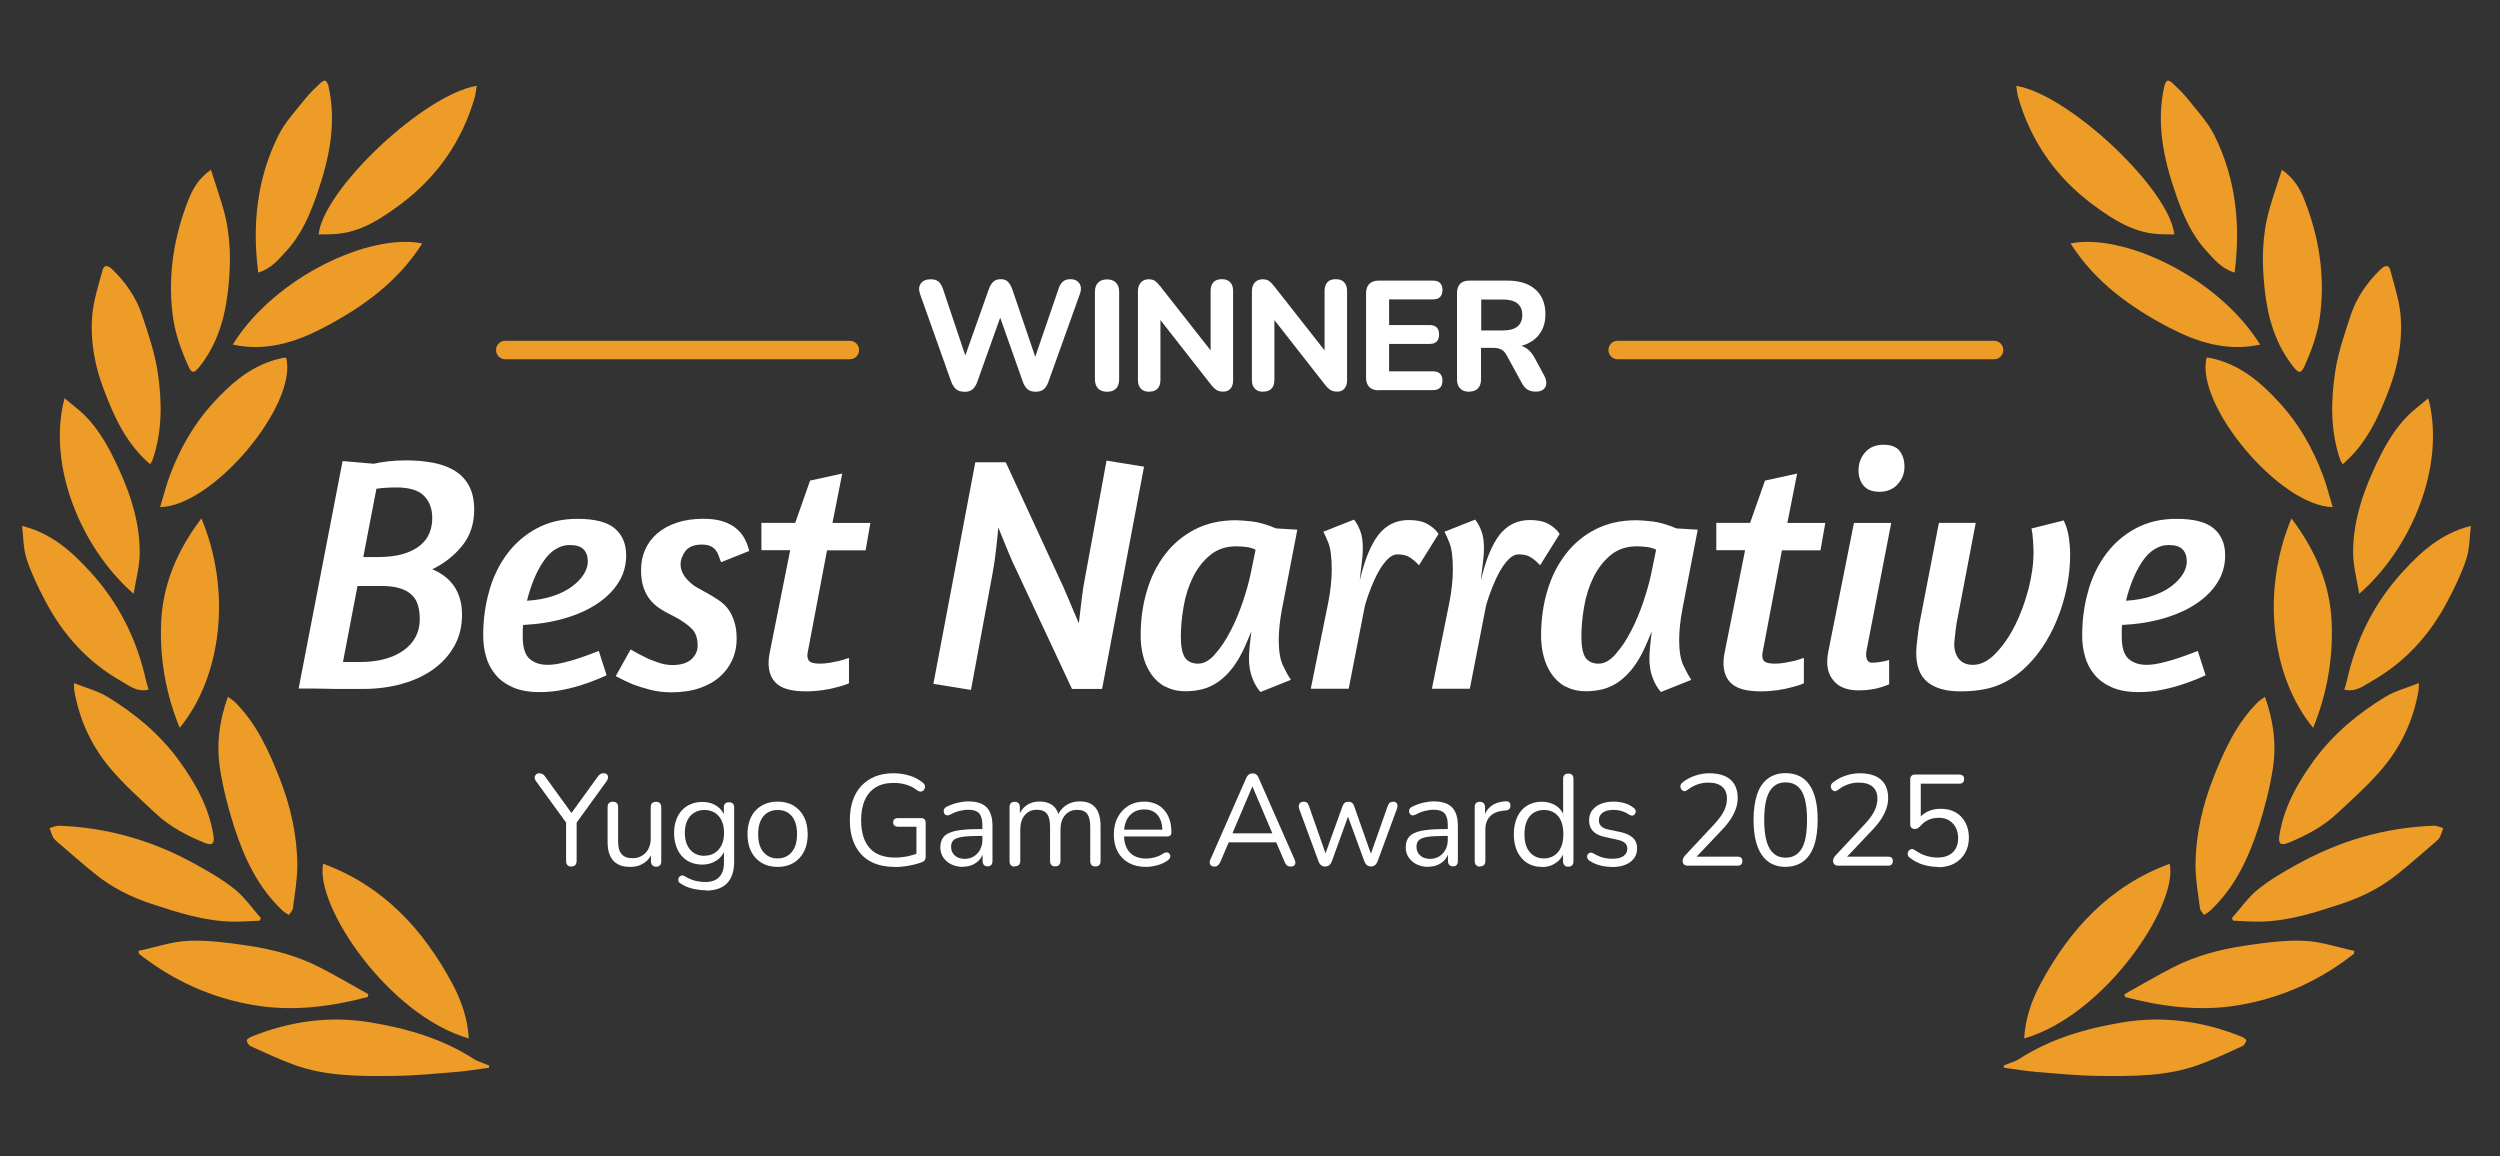 <?xml version="1.0" encoding="UTF-8"?>
<svg id="Layer_3" xmlns="http://www.w3.org/2000/svg" viewBox="0 0 230.13 106.45">
  <rect x="0" y="0" width="230.13" height="106.45" fill="#333333" stroke="none"/>
  <defs>
    <style>
      .cls-1 {
        fill: #ed9c27;
      }

      .cls-2 {
        fill: #fff;
      }
    </style>
  </defs>
  <path class="cls-1" d="M43.15,95.59c-7.41-2.13-14.19-12.24-13.4-16.08,5.52,2.02,9.23,6.06,11.91,11.08.78,1.46,1.39,3.14,1.49,5Z"/>
  <path class="cls-1" d="M20.98,64.14c.29.22.52.35.7.54,1.94,1.96,3.05,4.4,4.04,6.91,1.02,2.59,1.63,5.27,1.65,8.05,0,1.32-.24,2.65-.41,3.97-.03.22-.24.41-.37.61-.18-.12-.39-.22-.55-.37-2.29-2.13-3.56-4.87-4.5-7.78-.56-1.76-1.02-3.57-1.3-5.39-.33-2.17-.06-4.32.74-6.54Z"/>
  <path class="cls-1" d="M33.85,91.78c-3.41.89-6.87,1.34-10.38.76-3.96-.65-7.53-2.26-10.69-4.75-.01-.09-.02-.18-.03-.26,1.55-.33,3.09-.87,4.66-.93,1.82-.07,3.67.19,5.48.46,2.26.34,4.48.93,6.53,1.98,1.52.78,3,1.65,4.49,2.48-.02.09-.04.17-.06.26Z"/>
  <path class="cls-1" d="M23.91,84.75c-.82.03-1.64.1-2.46.09-2.62-.04-5.09-.84-7.54-1.65-1.85-.61-3.57-1.47-5.09-2.69-1.23-.98-2.41-2.03-3.6-3.05-.14-.12-.27-.25-.35-.41-.13-.26-.21-.54-.31-.81.29-.08.58-.23.86-.22,4.49.16,8.68,1.38,12.6,3.56,1.25.69,2.5,1.41,3.6,2.3.92.74,1.61,1.76,2.4,2.65-.04.07-.07.14-.11.21Z"/>
  <path class="cls-1" d="M45,98.29c-1.02.13-2.03.31-3.05.39-1.88.15-3.77.34-5.66.36-3.13.03-6.28.06-9.29-1.05-1.34-.49-2.63-1.1-3.93-1.69-.17-.08-.32-.33-.36-.53-.02-.08.26-.27.43-.34,3.53-1.43,7.23-1.94,10.94-1.32,3.35.55,6.66,1.5,9.58,3.4.21.14.46.22.7.31.22.09.44.17.67.26l-.02.22Z"/>
  <path class="cls-1" d="M29.33,21.57c.46-4.16,9.68-12.86,14.55-13.67-.06.37-.08.71-.17,1.03-1.17,4.07-3.48,7.38-6.87,9.9-1.77,1.31-3.62,2.54-5.93,2.71-.52.04-1.05.03-1.58.04Z"/>
  <path class="cls-1" d="M6.81,62.88c1.1.44,2.16.71,3.06,1.25,2.55,1.55,4.83,3.44,6.6,5.87,1.51,2.09,2.78,4.31,3.18,6.93.11.7-.1.94-.78.67-1.66-.67-3.24-1.5-4.56-2.74-1.43-1.34-2.91-2.65-4.17-4.15-1.74-2.07-2.85-4.49-3.31-7.19-.02-.14,0-.3-.02-.64Z"/>
  <path class="cls-1" d="M13.83,42.74c-2.22-1.9-3.32-4.36-4.29-6.92-.8-2.11-1.21-4.3-1.07-6.53.09-1.49.58-2.96.97-4.42.15-.57.55-.41.88-.09,1.23,1.19,2.21,2.58,2.75,4.2.57,1.72,1.17,3.46,1.44,5.23.41,2.72.45,5.47-.47,8.14-.04.11-.12.21-.21.37Z"/>
  <path class="cls-1" d="M21.43,31.71c3.86-6.22,12.62-10.28,17.44-9.3-2.26,3.56-5.53,5.89-9.1,7.76-2.54,1.32-5.29,2.22-8.34,1.55Z"/>
  <path class="cls-1" d="M2.03,48.41c2.71.68,4.56,2.34,6.28,4.23,2.63,2.87,4.29,6.22,5.13,10,.06.26.15.52.24.84-1.06.27-1.8-.37-2.52-.78-3.08-1.74-5.37-4.28-7-7.4-.65-1.24-1.28-2.52-1.71-3.85-.31-.94-.29-1.99-.42-3.03Z"/>
  <path class="cls-1" d="M19.42,15.64c.42,1.32.82,2.47,1.15,3.63.69,2.42.7,4.91.43,7.38-.28,2.59-.99,5.07-2.68,7.16-.45.56-.67.57-.96-.06-.71-1.56-1.28-3.15-1.48-4.87-.43-3.64.14-7.14,1.48-10.52.39-.99.92-1.92,2.05-2.73Z"/>
  <path class="cls-1" d="M23.77,25.09c-.57-4.43-.11-8.67,1.86-12.63.61-1.23,1.61-2.28,2.47-3.37.42-.53.92-.99,1.41-1.46.11-.11.36-.25.43-.21.14.09.25.3.29.47.78,3.43.08,6.72-1.04,9.95-.65,1.89-1.43,3.74-2.81,5.24-.73.8-1.43,1.67-2.61,2.01Z"/>
  <path class="cls-1" d="M12.3,54.66c-4.83-4.2-7.99-11.81-6.36-18,.65.55,1.27,1.01,1.82,1.54,1.45,1.43,2.37,3.2,3.2,5.02,1.13,2.46,1.92,5.01,1.9,7.73-.01,1.18-.34,2.35-.56,3.71Z"/>
  <path class="cls-1" d="M18.54,47.73c2.76,6.56,1.94,14.47-2,19.27-1.28-3.15-1.83-6.33-1.71-9.6.13-3.56,1.46-6.7,3.7-9.67Z"/>
  <path class="cls-1" d="M14.74,46.68c.32-1.05.56-2.03.92-2.98.92-2.43,2.18-4.66,3.95-6.6,1.77-1.94,3.71-3.58,6.36-4.14.12-.03.25-.03.37-.04,1.11,4.29-6.7,13.67-11.6,13.76Z"/>
  <path class="cls-1" d="M186.33,95.59c7.41-2.13,14.19-12.24,13.4-16.08-5.52,2.02-9.23,6.06-11.91,11.08-.78,1.46-1.39,3.14-1.49,5Z"/>
  <path class="cls-1" d="M208.49,64.14c-.29.22-.52.35-.7.54-1.94,1.96-3.05,4.4-4.04,6.91-1.02,2.59-1.63,5.27-1.65,8.05,0,1.32.24,2.65.41,3.97.03.22.24.41.37.61.18-.12.39-.22.55-.37,2.29-2.13,3.56-4.87,4.5-7.78.56-1.76,1.02-3.57,1.3-5.39.33-2.17.06-4.32-.74-6.54Z"/>
  <path class="cls-1" d="M195.62,91.78c3.41.89,6.87,1.34,10.38.76,3.96-.65,7.53-2.26,10.69-4.75.01-.09.02-.18.03-.26-1.55-.33-3.09-.87-4.66-.93-1.82-.07-3.67.19-5.48.46-2.26.34-4.48.93-6.53,1.98-1.52.78-3,1.65-4.49,2.48.02.09.04.17.06.26Z"/>
  <path class="cls-1" d="M205.56,84.75c.82.03,1.64.1,2.46.09,2.62-.04,5.09-.84,7.54-1.65,1.85-.61,3.57-1.47,5.09-2.69,1.23-.98,2.41-2.03,3.6-3.05.14-.12.27-.25.35-.41.13-.26.21-.54.31-.81-.29-.08-.58-.23-.86-.22-4.49.16-8.68,1.38-12.6,3.56-1.25.69-2.5,1.41-3.6,2.3-.92.74-1.61,1.76-2.4,2.65.04.07.07.14.11.21Z"/>
  <path class="cls-1" d="M184.48,98.29c1.02.13,2.03.31,3.05.39,1.88.15,3.77.34,5.66.36,3.13.03,6.28.06,9.29-1.05,1.34-.49,2.63-1.1,3.93-1.69.17-.08.32-.33.36-.53.02-.08-.26-.27-.43-.34-3.53-1.43-7.23-1.94-10.94-1.32-3.35.55-6.66,1.5-9.58,3.4-.21.14-.46.22-.7.31-.22.09-.44.17-.67.26l.02.22Z"/>
  <path class="cls-1" d="M200.15,21.57c-.46-4.16-9.68-12.86-14.55-13.67.06.37.08.71.17,1.03,1.17,4.07,3.48,7.38,6.87,9.9,1.77,1.31,3.62,2.54,5.93,2.71.52.04,1.05.03,1.58.04Z"/>
  <path class="cls-1" d="M222.66,62.88c-1.1.44-2.16.71-3.06,1.25-2.55,1.55-4.83,3.44-6.6,5.87-1.51,2.09-2.78,4.31-3.18,6.93-.11.7.1.94.78.67,1.66-.67,3.24-1.5,4.56-2.74,1.43-1.34,2.91-2.65,4.17-4.15,1.74-2.07,2.85-4.49,3.31-7.19.02-.14,0-.3.02-.64Z"/>
  <path class="cls-1" d="M215.64,42.74c2.22-1.9,3.32-4.36,4.29-6.92.8-2.11,1.21-4.3,1.07-6.53-.09-1.49-.58-2.96-.97-4.42-.15-.57-.55-.41-.88-.09-1.23,1.19-2.21,2.58-2.75,4.2-.57,1.72-1.17,3.46-1.44,5.23-.41,2.72-.45,5.47.47,8.14.04.11.12.21.21.37Z"/>
  <path class="cls-1" d="M208.04,31.71c-3.86-6.22-12.62-10.28-17.44-9.3,2.26,3.56,5.53,5.89,9.1,7.76,2.54,1.32,5.29,2.22,8.34,1.55Z"/>
  <path class="cls-1" d="M227.45,48.41c-2.71.68-4.56,2.34-6.28,4.23-2.63,2.87-4.29,6.22-5.13,10-.06.26-.15.52-.24.84,1.06.27,1.8-.37,2.52-.78,3.08-1.74,5.37-4.28,7-7.4.65-1.24,1.28-2.52,1.71-3.85.31-.94.29-1.99.42-3.03Z"/>
  <path class="cls-1" d="M210.05,15.64c-.42,1.32-.82,2.47-1.15,3.63-.69,2.42-.7,4.91-.43,7.38.28,2.59.99,5.07,2.68,7.16.45.56.67.57.96-.06.71-1.56,1.28-3.15,1.48-4.87.43-3.64-.14-7.14-1.48-10.52-.39-.99-.92-1.92-2.05-2.73Z"/>
  <path class="cls-1" d="M205.7,25.09c.57-4.43.11-8.67-1.86-12.63-.61-1.23-1.61-2.28-2.47-3.37-.42-.53-.92-.99-1.41-1.46-.11-.11-.36-.25-.43-.21-.14.09-.25.3-.29.47-.78,3.43-.08,6.72,1.04,9.95.65,1.89,1.43,3.74,2.81,5.24.73.8,1.43,1.67,2.61,2.01Z"/>
  <path class="cls-1" d="M217.17,54.66c4.83-4.2,7.99-11.81,6.36-18-.65.55-1.27,1.01-1.82,1.54-1.45,1.43-2.37,3.2-3.2,5.02-1.13,2.46-1.92,5.01-1.9,7.73.01,1.18.34,2.35.56,3.71Z"/>
  <path class="cls-1" d="M210.93,47.73c-2.76,6.56-1.94,14.47,2,19.27,1.28-3.15,1.83-6.33,1.71-9.6-.13-3.56-1.46-6.7-3.7-9.67Z"/>
  <path class="cls-1" d="M214.73,46.68c-.32-1.05-.56-2.03-.92-2.98-.92-2.43-2.18-4.66-3.95-6.6-1.77-1.94-3.71-3.58-6.36-4.14-.12-.03-.25-.03-.37-.04-1.11,4.29,6.7,13.67,11.6,13.76Z"/>
  <g>
    <path class="cls-2" d="M31.54,42.44l2.86.25c.35-.08.79-.16,1.31-.22.52-.06,1.09-.09,1.71-.09.91,0,1.75.08,2.52.23.77.16,1.43.41,1.98.76.55.35.98.82,1.28,1.4.3.58.45,1.3.45,2.15,0,1.29-.36,2.39-1.09,3.3-.73.91-1.65,1.64-2.77,2.18.93.39,1.62.95,2.07,1.65.45.71.67,1.55.67,2.52,0,1.08-.23,2.04-.7,2.88-.47.84-1.11,1.56-1.93,2.15-.82.59-1.79,1.04-2.9,1.35-1.11.31-2.31.47-3.6.47h-1.71c-.6,0-1.16,0-1.68-.02-.52-.01-.96-.02-1.31-.02h-1.21l4.05-20.96ZM32.91,53.93l-1.34,7.01h1.56c1.68,0,3.02-.36,4.02-1.07,1-.72,1.49-1.68,1.49-2.88,0-.46-.05-.87-.16-1.25-.1-.37-.29-.7-.56-.96-.27-.27-.63-.48-1.09-.62-.46-.15-1.03-.22-1.71-.22h-2.21ZM35.51,44.9c-.3.02-.59.05-.86.09l-1.21,6.29h1.25c.95,0,1.75-.09,2.4-.28.64-.19,1.17-.45,1.57-.78.4-.33.7-.72.87-1.15.18-.44.26-.9.26-1.4,0-.83-.25-1.5-.75-2.02-.5-.52-1.35-.78-2.55-.78-.35,0-.68.01-.98.03Z"/>
    <path class="cls-2" d="M45.04,54.36c.38-1.31.94-2.45,1.68-3.42.74-.98,1.65-1.75,2.72-2.32,1.08-.57,2.31-.86,3.71-.86,1.62,0,2.77.3,3.46.9.69.6,1.03,1.42,1.03,2.46,0,.91-.23,1.74-.7,2.49-.47.75-1.12,1.4-1.96,1.96s-1.84,1.01-3,1.35c-1.16.34-2.44.54-3.83.61-.02.19-.03.37-.03.56v.53c0,.98.21,1.65.62,2.02.42.37.97.56,1.65.56.42,0,.89-.06,1.42-.19.53-.12,1.04-.27,1.54-.44.56-.19,1.15-.4,1.77-.65l.72,2.24c-.62.29-1.28.55-1.96.78-.58.21-1.24.39-1.98.54-.74.16-1.48.23-2.23.23-.98,0-1.8-.15-2.46-.44-.66-.29-1.2-.68-1.6-1.17-.4-.49-.7-1.04-.87-1.67-.18-.62-.26-1.27-.26-1.93,0-1.47.19-2.87.58-4.17ZM51.09,50.58c-.42.28-.78.66-1.1,1.14-.32.48-.61,1.03-.86,1.65-.25.62-.46,1.27-.62,1.93.93-.06,1.75-.21,2.44-.45.69-.24,1.28-.53,1.74-.89.47-.35.82-.73,1.06-1.12.24-.39.36-.78.36-1.15,0-.48-.13-.85-.39-1.12-.26-.27-.69-.4-1.29-.4-.48,0-.92.14-1.34.42Z"/>
    <path class="cls-2" d="M64.86,47.76c.64,0,1.2.08,1.68.23.48.16.88.37,1.21.64.33.27.6.59.79.95s.34.74.42,1.14l-2.58,1.03c-.08-.19-.16-.38-.22-.58-.06-.2-.16-.37-.28-.53-.12-.16-.29-.28-.48-.37s-.46-.14-.79-.14c-.71,0-1.21.2-1.51.59-.3.4-.45.8-.45,1.21,0,.29.06.55.17.78.11.23.25.44.42.62.17.19.35.35.54.5.2.15.38.26.54.34l.9.5c.33.19.66.39.98.61s.6.48.83.79.42.69.56,1.14c.15.45.22.99.22,1.63s-.13,1.29-.39,1.88-.64,1.11-1.14,1.56c-.5.45-1.12.8-1.87,1.06-.75.26-1.62.39-2.62.39-.66,0-1.3-.08-1.92-.23-.61-.16-1.16-.33-1.63-.51-.54-.23-1.06-.48-1.56-.75l1.37-2.46c.44.27.88.51,1.34.72.37.19.78.35,1.23.5s.87.22,1.26.22c.79,0,1.38-.18,1.76-.53.38-.35.58-.77.58-1.25,0-.71-.19-1.24-.58-1.6-.38-.36-.83-.68-1.32-.95l-.78-.41c-.25-.12-.52-.28-.81-.47s-.57-.43-.83-.73-.47-.68-.64-1.14c-.17-.46-.25-1.02-.25-1.68s.12-1.28.37-1.85.62-1.07,1.11-1.5c.49-.42,1.09-.76,1.82-1,.73-.24,1.57-.36,2.52-.36Z"/>
    <path class="cls-2" d="M70.09,48.13h3.11l1.37-3.89,2.96-.65-.9,4.55h3.49l-.44,2.52h-3.55l-1.74,9.19c-.02.1-.04.19-.05.26-.01.07-.02.14-.02.2,0,.29.08.49.25.61.17.11.48.17.93.17.29,0,.59-.03.89-.08s.59-.11.86-.17c.31-.08.61-.18.9-.28v2.34c-.35.15-.74.27-1.15.37-.35.1-.77.19-1.26.26-.49.07-1,.11-1.54.11-1.25,0-2.13-.22-2.66-.67-.53-.45-.79-1.09-.79-1.95,0-.27.03-.56.09-.87l1.9-9.5h-2.65v-2.52Z"/>
    <path class="cls-2" d="M101.85,42.4l3.46.56-3.86,20.46h-2.77l-5.01-10.71c-.29-.58-.59-1.25-.9-2.01-.31-.76-.6-1.47-.87-2.13-.06.67-.14,1.37-.22,2.1-.08.74-.19,1.44-.31,2.1l-1.99,10.74-3.46-.56,3.86-20.4h2.8l4.89,10.59c.29.6.6,1.29.92,2.07.32.78.63,1.5.92,2.16.08-.73.17-1.46.26-2.21.09-.75.19-1.39.3-1.93l1.99-10.84Z"/>
    <path class="cls-2" d="M107.24,63.21c-.52-.29-.94-.68-1.28-1.17-.33-.49-.58-1.04-.73-1.65-.16-.61-.23-1.24-.23-1.88,0-1.47.19-2.85.58-4.14.38-1.29.95-2.41,1.7-3.38.75-.97,1.66-1.72,2.74-2.27,1.08-.55,2.32-.83,3.74-.83.35,0,.85.04,1.49.11.64.07,1.38.29,2.21.64l1.96.12-1.4,7.25c-.21,1.1-.31,2.07-.31,2.9,0,1.02.13,1.8.39,2.35.26.55.5.99.73,1.32l-2.8,1.12c-.31-.35-.57-.79-.76-1.31-.2-.52-.3-1.11-.3-1.78,0-.27.02-.62.06-1.04.04-.42.09-.91.16-1.45l-.53,1.25c-.35.81-.74,1.49-1.15,2.04-.42.55-.86.99-1.32,1.32-.47.33-.96.57-1.46.7-.51.13-1.03.2-1.57.2-.75,0-1.38-.15-1.9-.44ZM111.84,60.22c.52-.58,1-1.29,1.43-2.13.44-.84.81-1.74,1.14-2.71.32-.96.57-1.84.73-2.63l.44-2.15c-.25-.12-.53-.21-.86-.25-.32-.04-.63-.06-.92-.06-.93,0-1.73.26-2.38.79s-1.18,1.2-1.59,2.02-.7,1.72-.87,2.71c-.18.99-.26,1.93-.26,2.82s.13,1.55.39,1.92c.26.36.66.54,1.2.54s1.04-.29,1.56-.87Z"/>
    <path class="cls-2" d="M130.62,52.03c-.27-.29-.55-.53-.84-.72-.29-.19-.67-.28-1.15-.28-.29,0-.58.14-.86.41s-.55.63-.81,1.07c-.26.45-.5.96-.73,1.53-.23.57-.43,1.15-.59,1.73l-1.49,7.63h-3.49l1.59-7.85c.12-.6.21-1.16.26-1.68.05-.52.08-.99.08-1.4,0-1.14-.1-1.97-.31-2.49-.21-.52-.36-.86-.47-1.03l2.83-1.12c.23.29.42.64.58,1.06.16.42.23.95.23,1.59,0,.44-.04.92-.11,1.45-.07.53-.13,1.03-.17,1.51.44-1.89,1.01-3.29,1.71-4.2.71-.91,1.64-1.37,2.8-1.37.71,0,1.28.12,1.71.36s.78.54,1.03.92l-1.81,2.9Z"/>
    <path class="cls-2" d="M141.77,52.03c-.27-.29-.55-.53-.84-.72-.29-.19-.67-.28-1.15-.28-.29,0-.58.14-.86.41s-.55.63-.81,1.07c-.26.45-.5.96-.73,1.53-.23.57-.43,1.15-.59,1.73l-1.49,7.63h-3.49l1.59-7.85c.12-.6.21-1.16.26-1.68.05-.52.08-.99.08-1.4,0-1.14-.1-1.97-.31-2.49-.21-.52-.36-.86-.47-1.03l2.83-1.12c.23.29.42.64.58,1.06.16.42.23.95.23,1.59,0,.44-.04.92-.11,1.45-.07.53-.13,1.03-.17,1.51.44-1.89,1.01-3.29,1.71-4.2.71-.91,1.64-1.37,2.8-1.37.71,0,1.28.12,1.71.36s.78.54,1.03.92l-1.81,2.9Z"/>
    <path class="cls-2" d="M144.1,63.21c-.52-.29-.94-.68-1.28-1.17-.33-.49-.58-1.04-.73-1.65-.16-.61-.23-1.24-.23-1.88,0-1.47.19-2.85.58-4.14.38-1.29.95-2.41,1.7-3.38.75-.97,1.66-1.72,2.74-2.27,1.08-.55,2.32-.83,3.74-.83.35,0,.85.04,1.49.11.64.07,1.38.29,2.21.64l1.96.12-1.4,7.25c-.21,1.1-.31,2.07-.31,2.9,0,1.02.13,1.8.39,2.35.26.55.5.99.73,1.32l-2.8,1.12c-.31-.35-.57-.79-.76-1.31-.2-.52-.3-1.11-.3-1.78,0-.27.02-.62.06-1.04.04-.42.09-.91.16-1.45l-.53,1.25c-.35.81-.74,1.49-1.15,2.04-.42.55-.86.99-1.32,1.32-.47.33-.96.57-1.46.7-.51.13-1.03.2-1.57.2-.75,0-1.38-.15-1.9-.44ZM148.71,60.22c.52-.58,1-1.29,1.43-2.13.44-.84.81-1.74,1.14-2.71.32-.96.57-1.84.73-2.63l.44-2.15c-.25-.12-.53-.21-.86-.25-.32-.04-.63-.06-.92-.06-.93,0-1.73.26-2.38.79s-1.18,1.2-1.59,2.02-.7,1.72-.87,2.71c-.18.99-.26,1.93-.26,2.82s.13,1.55.39,1.92c.26.36.66.54,1.2.54s1.04-.29,1.56-.87Z"/>
    <path class="cls-2" d="M157.99,48.13h3.11l1.37-3.89,2.96-.65-.9,4.55h3.49l-.44,2.52h-3.55l-1.74,9.19c-.02.1-.04.19-.05.26-.01.07-.02.14-.02.2,0,.29.08.49.25.61.17.11.48.17.93.17.29,0,.59-.03.89-.08s.59-.11.86-.17c.31-.08.61-.18.9-.28v2.34c-.35.15-.74.27-1.15.37-.35.1-.77.19-1.26.26-.49.07-1,.11-1.54.11-1.25,0-2.13-.22-2.66-.67-.53-.45-.79-1.09-.79-1.95,0-.27.03-.56.09-.87l1.9-9.5h-2.65v-2.52Z"/>
    <path class="cls-2" d="M168.95,62.83c-.5-.48-.75-1.11-.75-1.9,0-.29.03-.59.09-.9l2.37-11.89h3.43l-2.24,11.58c-.02.1-.04.19-.05.27-.01.07-.02.15-.02.23,0,.52.18.78.53.78s.7-.04,1.03-.11c.33-.07.52-.12.56-.14v2.24c-.23.1-.49.2-.78.28-.25.08-.54.15-.89.2-.34.05-.72.08-1.14.08-.93,0-1.65-.24-2.15-.72ZM174.84,41.49c.31.36.47.86.47,1.48s-.21,1.14-.62,1.6-.98.7-1.68.7c-.66,0-1.15-.19-1.46-.56-.31-.37-.47-.84-.47-1.4,0-.64.2-1.2.61-1.67s.97-.7,1.7-.7c.66,0,1.15.18,1.46.54Z"/>
    <path class="cls-2" d="M189.97,47.92c.23.46.38.97.47,1.54.08.57.12,1.11.12,1.6,0,1-.1,2-.31,3.02-.21,1.02-.5,2-.89,2.94-.38.95-.85,1.82-1.4,2.63-.55.81-1.17,1.5-1.85,2.09-.79.67-1.61,1.15-2.48,1.45-.86.3-1.94.45-3.22.45s-2.3-.29-2.99-.86c-.69-.57-1.03-1.47-1.03-2.69,0-.14.01-.34.03-.58.02-.24.05-.48.08-.73s.06-.49.09-.72.06-.42.08-.56l1.81-9.37h3.39l-1.77,9.28c-.02.1-.04.24-.06.42-.02.18-.04.36-.06.54-.02.19-.04.36-.06.53-.02.17-.03.29-.03.37,0,.58.15,1.05.44,1.4.29.35.72.53,1.28.53.71,0,1.4-.34,2.07-1.03.67-.69,1.27-1.54,1.79-2.57.52-1.03.93-2.15,1.25-3.36.31-1.21.47-2.35.47-3.41,0-.27-.02-.64-.05-1.12s-.08-.83-.14-1.06l2.99-.75Z"/>
    <path class="cls-2" d="M192.23,54.36c.38-1.31.94-2.45,1.68-3.42.74-.98,1.65-1.75,2.72-2.32,1.08-.57,2.31-.86,3.71-.86,1.62,0,2.77.3,3.46.9.69.6,1.03,1.42,1.03,2.46,0,.91-.23,1.74-.7,2.49-.47.75-1.12,1.4-1.96,1.96s-1.84,1.01-3,1.35c-1.16.34-2.44.54-3.83.61-.02.19-.03.37-.03.56v.53c0,.98.21,1.65.62,2.02.42.37.97.56,1.65.56.42,0,.89-.06,1.42-.19.53-.12,1.04-.27,1.54-.44.56-.19,1.15-.4,1.77-.65l.72,2.24c-.62.29-1.28.55-1.96.78-.58.21-1.24.39-1.98.54-.74.16-1.48.23-2.23.23-.98,0-1.8-.15-2.46-.44-.66-.29-1.2-.68-1.6-1.17-.4-.49-.7-1.04-.87-1.67-.18-.62-.26-1.27-.26-1.93,0-1.47.19-2.87.58-4.17ZM198.28,50.58c-.42.28-.78.66-1.1,1.14-.32.48-.61,1.03-.86,1.65-.25.62-.46,1.27-.62,1.93.93-.06,1.75-.21,2.44-.45.69-.24,1.28-.53,1.74-.89.47-.35.82-.73,1.06-1.12.24-.39.36-.78.36-1.15,0-.48-.13-.85-.39-1.12-.26-.27-.69-.4-1.29-.4-.48,0-.92.14-1.34.42Z"/>
  </g>
  <g>
    <path class="cls-2" d="M52.59,79.77c-.16,0-.28-.05-.36-.14-.08-.09-.12-.22-.12-.39v-3.91l.21.68-3-4.13c-.07-.1-.11-.21-.1-.32,0-.11.05-.2.12-.27s.18-.11.31-.11c.11,0,.21.03.3.08.09.05.17.13.24.24l2.54,3.51h-.25l2.54-3.51c.09-.12.17-.2.25-.25.08-.05.17-.07.29-.07.13,0,.23.03.3.1.07.07.11.16.11.26s-.03.22-.11.34l-2.98,4.12.2-.68v3.91c0,.35-.16.53-.49.53Z"/>
    <path class="cls-2" d="M58.01,79.8c-.47,0-.86-.08-1.16-.26-.31-.17-.54-.43-.69-.77-.16-.34-.23-.77-.23-1.28v-3.2c0-.17.04-.29.13-.37.08-.08.2-.12.35-.12s.28.04.36.12c.08.08.13.2.13.37v3.19c0,.51.1.89.32,1.14.21.25.54.38,1,.38.49,0,.9-.17,1.21-.5s.47-.77.47-1.31v-2.89c0-.17.04-.29.13-.37.08-.08.2-.12.36-.12.15,0,.27.04.35.12.08.08.13.2.13.37v4.98c0,.33-.16.5-.47.5-.15,0-.27-.04-.35-.13-.08-.09-.13-.21-.13-.37v-1.09l.16.17c-.16.47-.42.83-.78,1.07-.36.25-.78.37-1.26.37Z"/>
    <path class="cls-2" d="M64.98,81.95c-.42,0-.83-.05-1.24-.15s-.77-.26-1.09-.47c-.1-.06-.16-.12-.19-.2-.03-.08-.03-.16-.02-.23.02-.08.05-.14.11-.2.06-.06.12-.1.2-.11.08-.02.15,0,.23.04.35.21.68.36,1,.44.32.08.63.12.94.12.56,0,.99-.15,1.28-.45.29-.3.44-.74.44-1.31v-1.35h.12c-.12.46-.37.83-.76,1.1-.39.27-.84.41-1.35.41s-.99-.12-1.38-.36c-.39-.24-.69-.58-.9-1.02-.21-.44-.32-.94-.32-1.51,0-.43.06-.82.18-1.18.12-.35.29-.66.52-.91.23-.25.5-.45.82-.58.32-.14.68-.21,1.08-.21.52,0,.98.13,1.36.4s.63.63.74,1.08l-.12.14v-1.11c0-.16.04-.28.12-.36.08-.08.2-.12.35-.12.16,0,.28.04.36.12.08.08.12.21.12.36v4.98c0,.88-.22,1.55-.66,2s-1.09.67-1.95.67ZM64.83,78.77c.37,0,.7-.08.97-.26s.48-.42.63-.73c.15-.32.22-.69.22-1.12,0-.64-.16-1.16-.49-1.53-.33-.38-.77-.57-1.32-.57-.37,0-.68.09-.95.26s-.48.41-.63.73c-.15.31-.22.69-.22,1.12,0,.64.16,1.16.49,1.54s.76.57,1.31.57Z"/>
    <path class="cls-2" d="M71.58,79.8c-.56,0-1.05-.12-1.47-.37-.41-.25-.73-.59-.96-1.04-.23-.45-.34-.98-.34-1.59,0-.46.06-.88.19-1.25s.31-.69.56-.95c.25-.26.54-.46.88-.6.34-.14.72-.21,1.14-.21.56,0,1.05.12,1.47.37.41.25.73.59.96,1.04s.34.98.34,1.59c0,.46-.06.88-.19,1.24-.13.37-.31.68-.56.95s-.54.47-.88.61c-.34.14-.72.21-1.14.21ZM71.58,79.02c.36,0,.67-.09.94-.26.27-.17.48-.43.63-.76.15-.33.22-.74.22-1.21,0-.72-.16-1.28-.48-1.66s-.76-.57-1.31-.57c-.37,0-.68.09-.95.26s-.47.42-.62.75c-.15.33-.22.74-.22,1.22,0,.72.16,1.27.49,1.65.33.39.76.58,1.3.58Z"/>
    <path class="cls-2" d="M82.38,79.8c-.9,0-1.66-.17-2.27-.51-.62-.34-1.08-.84-1.4-1.48-.32-.64-.48-1.42-.48-2.32,0-.67.09-1.27.27-1.8.18-.53.44-.98.79-1.35.35-.37.77-.66,1.26-.86.5-.2,1.06-.3,1.69-.3.5,0,.99.07,1.46.21.47.14.89.36,1.25.66.1.07.15.15.18.24.02.09.02.17,0,.26s-.07.16-.13.22-.14.09-.23.1c-.09,0-.19-.02-.28-.08-.33-.25-.67-.44-1.04-.55-.37-.12-.77-.17-1.22-.17-.64,0-1.18.14-1.62.41-.44.27-.78.66-1,1.17-.23.51-.34,1.13-.34,1.86,0,1.11.26,1.96.78,2.55.52.59,1.31.88,2.36.88.38,0,.76-.04,1.12-.11.37-.08.71-.18,1.04-.32l-.21.56v-2.97h-1.71c-.14,0-.25-.04-.32-.11s-.11-.17-.11-.29c0-.13.04-.22.11-.29.07-.06.18-.1.32-.1h2.14c.14,0,.24.04.31.11.07.07.11.17.11.31v3.12c0,.12-.02.22-.06.3s-.11.14-.2.18c-.33.14-.73.25-1.2.34-.47.09-.92.14-1.35.14Z"/>
    <path class="cls-2" d="M88.65,79.8c-.4,0-.75-.08-1.07-.23s-.56-.37-.75-.64c-.18-.27-.27-.57-.27-.91,0-.43.11-.77.33-1.01.22-.25.58-.42,1.09-.53.5-.1,1.19-.16,2.07-.16h.54v.63h-.52c-.64,0-1.15.03-1.52.09-.37.06-.63.16-.78.3-.15.14-.22.35-.22.61,0,.33.11.59.34.8s.54.31.92.31c.32,0,.6-.08.84-.23s.43-.36.57-.62.21-.56.21-.91v-1.36c0-.49-.1-.85-.3-1.07-.2-.22-.53-.33-.98-.33-.28,0-.56.04-.84.11s-.57.19-.88.35c-.11.06-.21.07-.29.05-.08-.02-.14-.06-.19-.12s-.08-.14-.08-.22c0-.08,0-.17.05-.25.04-.08.11-.14.21-.19.35-.17.7-.3,1.04-.38.34-.08.67-.12.98-.12.5,0,.91.08,1.24.24s.57.41.73.74.24.75.24,1.27v3.23c0,.16-.04.28-.11.37-.08.09-.19.13-.33.13-.15,0-.27-.04-.35-.13-.08-.09-.12-.21-.12-.37v-.93h.11c-.06.3-.19.56-.36.78-.18.21-.4.38-.66.5-.26.12-.56.18-.88.18Z"/>
    <path class="cls-2" d="M93.41,79.77c-.16,0-.28-.04-.36-.13-.08-.09-.12-.21-.12-.37v-4.98c0-.16.04-.28.12-.36.08-.08.19-.12.35-.12s.27.04.35.12c.08.08.13.21.13.36v1.05l-.13-.17c.15-.45.4-.79.73-1.03.34-.24.74-.36,1.21-.36.49,0,.89.12,1.2.35.31.24.51.6.61,1.09h-.18c.14-.45.4-.8.77-1.06.37-.26.8-.39,1.29-.39.44,0,.8.08,1.08.25s.5.42.64.76c.14.34.21.77.21,1.28v3.2c0,.16-.04.28-.12.37-.08.09-.21.13-.36.13-.15,0-.27-.04-.35-.13-.08-.09-.12-.21-.12-.37v-3.15c0-.53-.09-.92-.27-1.18-.18-.25-.49-.38-.93-.38-.48,0-.85.17-1.13.5s-.41.78-.41,1.34v2.86c0,.16-.04.28-.13.37-.08.09-.2.13-.36.13s-.27-.04-.35-.13c-.08-.09-.12-.21-.12-.37v-3.15c0-.53-.09-.92-.28-1.18-.19-.25-.5-.38-.92-.38-.48,0-.85.17-1.13.5s-.41.78-.41,1.34v2.86c0,.33-.16.5-.49.5Z"/>
    <path class="cls-2" d="M105.5,79.8c-.61,0-1.14-.12-1.58-.36-.44-.24-.78-.59-1.03-1.03-.24-.45-.36-.98-.36-1.6s.12-1.13.36-1.58c.24-.45.57-.8.98-1.06.42-.25.9-.38,1.45-.38.39,0,.74.07,1.05.2.31.13.57.32.79.57.22.25.39.54.5.89.12.35.17.74.17,1.18,0,.13-.04.22-.11.28-.07.06-.17.09-.31.09h-4.15v-.63h3.93l-.19.16c0-.43-.06-.79-.19-1.09-.13-.3-.31-.53-.56-.69s-.55-.24-.91-.24c-.41,0-.75.09-1.03.28-.28.19-.5.45-.64.78-.14.33-.21.71-.21,1.15v.07c0,.73.18,1.29.53,1.67s.86.57,1.51.57c.27,0,.54-.04.81-.11s.53-.19.78-.36c.11-.07.21-.1.3-.1.09,0,.17.03.22.08s.09.12.11.19c.02.08.01.16-.02.24-.04.09-.11.16-.21.23-.26.19-.57.34-.93.44-.36.1-.71.16-1.06.16Z"/>
    <path class="cls-2" d="M111.79,79.77c-.13,0-.23-.03-.3-.09s-.12-.14-.13-.24c-.01-.1,0-.21.07-.34l3.28-7.47c.07-.16.16-.27.26-.34.1-.07.21-.1.33-.1s.23.03.33.1.18.18.24.34l3.29,7.47c.06.13.09.24.08.35-.01.1-.05.18-.13.24-.07.06-.17.08-.3.08-.14,0-.26-.04-.35-.11-.09-.08-.16-.19-.21-.33l-.88-2.04.48.25h-5.13l.49-.25-.87,2.04c-.07.15-.15.26-.23.33-.08.07-.18.11-.31.11ZM115.27,72.42l-1.92,4.52-.29-.23h4.42l-.26.23-1.92-4.52h-.02Z"/>
    <path class="cls-2" d="M121.99,79.77c-.14,0-.25-.04-.36-.11-.1-.07-.19-.19-.25-.35l-1.78-4.83c-.05-.14-.06-.25-.04-.36.02-.1.07-.18.15-.24s.18-.08.3-.08.22.03.29.08.14.16.19.31l1.67,4.77h-.29l1.72-4.77c.06-.14.12-.24.21-.3s.19-.09.33-.09c.13,0,.23.03.32.1s.16.16.2.3l1.68,4.77h-.27l1.69-4.8c.06-.14.12-.24.2-.29s.17-.08.29-.08c.13,0,.22.03.29.1.07.06.11.15.11.25,0,.1-.01.21-.06.33l-1.78,4.83c-.06.15-.14.26-.24.34-.11.08-.23.11-.36.11s-.25-.04-.36-.11c-.1-.08-.18-.19-.24-.34l-1.77-4.84h.51l-1.75,4.84c-.06.15-.14.26-.24.34-.1.08-.23.11-.37.11Z"/>
    <path class="cls-2" d="M131.49,79.8c-.4,0-.75-.08-1.07-.23s-.56-.37-.75-.64c-.18-.27-.27-.57-.27-.91,0-.43.11-.77.33-1.01.22-.25.58-.42,1.09-.53.5-.1,1.19-.16,2.07-.16h.54v.63h-.52c-.64,0-1.15.03-1.52.09-.37.06-.63.16-.78.3-.15.14-.22.35-.22.61,0,.33.11.59.34.8s.54.31.92.31c.32,0,.6-.08.84-.23s.43-.36.57-.62.21-.56.21-.91v-1.36c0-.49-.1-.85-.3-1.07-.2-.22-.53-.33-.98-.33-.28,0-.56.04-.84.11s-.57.19-.88.35c-.11.06-.21.07-.29.05-.08-.02-.14-.06-.19-.12s-.08-.14-.08-.22c0-.08,0-.17.05-.25.04-.08.11-.14.21-.19.35-.17.7-.3,1.04-.38.34-.08.67-.12.98-.12.5,0,.91.08,1.24.24s.57.41.73.74.24.75.24,1.27v3.23c0,.16-.04.28-.11.37-.08.09-.19.13-.33.13-.15,0-.27-.04-.35-.13-.08-.09-.12-.21-.12-.37v-.93h.11c-.06.3-.19.56-.36.78-.18.21-.4.38-.66.5-.26.12-.56.18-.88.18Z"/>
    <path class="cls-2" d="M136.24,79.77c-.16,0-.28-.04-.36-.13-.08-.09-.13-.21-.13-.37v-4.98c0-.16.04-.28.12-.36.08-.08.19-.12.35-.12s.27.04.35.12c.08.08.13.21.13.36v.97h-.12c.13-.47.37-.83.73-1.09s.8-.39,1.32-.41c.12,0,.21.02.29.08.07.06.11.16.12.3,0,.13-.02.24-.1.32-.07.08-.18.13-.33.14l-.19.02c-.54.05-.96.22-1.25.52-.29.3-.44.71-.44,1.22v2.89c0,.16-.04.28-.12.37-.08.09-.21.13-.36.13Z"/>
    <path class="cls-2" d="M141.92,79.8c-.52,0-.97-.12-1.35-.37-.39-.25-.68-.59-.9-1.04-.21-.45-.32-.98-.32-1.59s.11-1.16.32-1.6c.21-.45.51-.8.9-1.04.39-.24.84-.36,1.35-.36s.97.13,1.35.39.62.62.75,1.06h-.13v-3.56c0-.16.04-.28.12-.36.08-.08.21-.12.36-.12.15,0,.27.04.35.12.08.08.12.21.12.36v7.59c0,.16-.04.28-.12.37-.08.09-.2.13-.36.13s-.27-.04-.35-.13c-.08-.09-.13-.21-.13-.37v-1.13l.13.17c-.13.45-.38.82-.76,1.09s-.83.41-1.35.41ZM142.12,79.02c.36,0,.67-.09.94-.26.27-.17.48-.43.63-.76.15-.33.22-.74.22-1.21,0-.72-.16-1.28-.48-1.66s-.76-.57-1.31-.57c-.37,0-.68.09-.95.26s-.47.42-.62.75c-.15.33-.22.74-.22,1.22,0,.72.16,1.27.49,1.65.33.39.76.58,1.3.58Z"/>
    <path class="cls-2" d="M148.39,79.8c-.36,0-.72-.04-1.08-.13-.36-.09-.7-.24-1.01-.45-.08-.05-.14-.12-.17-.2s-.04-.15-.03-.23c.01-.08.04-.14.1-.2s.12-.09.19-.1c.08-.01.16,0,.26.05.31.19.61.32.9.4.29.08.58.11.87.11.45,0,.8-.08,1.03-.25.23-.17.35-.39.35-.68,0-.22-.08-.4-.23-.53-.15-.13-.39-.23-.72-.3l-1.09-.24c-.5-.1-.87-.28-1.12-.54s-.36-.58-.36-.99c0-.36.09-.67.28-.92s.45-.46.79-.6c.34-.14.74-.21,1.19-.21.35,0,.68.05,1,.14.31.09.6.24.85.44.08.06.13.12.16.2s.03.15.01.23c-.02.08-.06.14-.11.19s-.12.08-.2.09c-.08,0-.16-.02-.25-.07-.24-.16-.48-.28-.73-.35-.25-.08-.49-.11-.73-.11-.45,0-.78.09-1.01.26-.23.17-.35.41-.35.69,0,.22.07.41.21.55s.37.25.67.31l1.09.23c.52.11.9.29,1.16.53.26.24.39.57.39.98,0,.52-.21.94-.63,1.25-.42.31-.98.46-1.68.46Z"/>
    <path class="cls-2" d="M155.4,79.69c-.18,0-.3-.04-.39-.12-.08-.08-.12-.2-.12-.34,0-.09.02-.17.07-.26.04-.08.11-.17.19-.26l2.67-2.86c.41-.44.7-.84.88-1.21.18-.37.27-.75.27-1.13,0-.48-.15-.84-.44-1.09-.29-.25-.71-.38-1.27-.38-.36,0-.7.06-1.01.17s-.62.28-.92.51c-.1.08-.2.12-.28.11s-.16-.04-.22-.1c-.06-.05-.11-.13-.13-.21-.02-.09-.02-.18,0-.26.03-.09.09-.17.19-.24.31-.25.68-.46,1.12-.61s.88-.23,1.34-.23c.56,0,1.04.09,1.43.26.39.17.68.43.88.77.2.34.3.75.3,1.23,0,.33-.05.66-.16.98-.11.32-.27.65-.49.99-.22.33-.5.68-.85,1.04l-2.54,2.68v-.27h4.02c.15,0,.26.03.34.1s.11.17.11.3c0,.14-.04.25-.11.32-.08.07-.19.11-.34.11h-4.52Z"/>
    <path class="cls-2" d="M164.37,79.8c-.96,0-1.69-.37-2.2-1.11-.5-.74-.75-1.81-.75-3.21,0-.94.11-1.73.33-2.37.22-.64.55-1.12,1-1.45s.98-.49,1.62-.49c.97,0,1.7.36,2.2,1.09.5.73.75,1.8.75,3.2,0,.94-.11,1.73-.33,2.37-.22.64-.55,1.13-.99,1.46s-.98.5-1.62.5ZM164.37,78.95c.67,0,1.16-.29,1.49-.85s.48-1.45.48-2.63-.16-2.07-.48-2.62c-.32-.55-.82-.83-1.49-.83s-1.15.28-1.48.84-.49,1.43-.49,2.61.16,2.06.49,2.63.82.85,1.48.85Z"/>
    <path class="cls-2" d="M169.25,79.69c-.18,0-.3-.04-.39-.12-.08-.08-.12-.2-.12-.34,0-.09.02-.17.07-.26.04-.08.11-.17.19-.26l2.67-2.86c.41-.44.7-.84.88-1.21.18-.37.27-.75.27-1.13,0-.48-.15-.84-.44-1.09-.29-.25-.71-.38-1.27-.38-.36,0-.7.06-1.01.17s-.62.28-.92.51c-.1.08-.2.12-.28.11s-.16-.04-.22-.1c-.06-.05-.11-.13-.13-.21-.02-.09-.02-.18,0-.26.03-.09.09-.17.19-.24.31-.25.68-.46,1.12-.61s.88-.23,1.34-.23c.56,0,1.04.09,1.43.26.39.17.68.43.88.77.2.34.3.75.3,1.23,0,.33-.05.66-.16.98-.11.32-.27.65-.49.99-.22.33-.5.68-.85,1.04l-2.54,2.68v-.27h4.02c.15,0,.26.03.34.1s.11.17.11.3c0,.14-.04.25-.11.32-.08.07-.19.11-.34.11h-4.52Z"/>
    <path class="cls-2" d="M178.39,79.8c-.45,0-.9-.07-1.35-.2-.45-.13-.86-.35-1.22-.63-.1-.06-.16-.14-.19-.23-.03-.09-.04-.17-.01-.26s.07-.16.13-.22c.06-.06.14-.09.23-.1s.19.02.29.1c.33.23.66.4,1.01.51s.72.17,1.1.17.73-.07,1.01-.22c.28-.15.5-.35.64-.62.15-.27.22-.58.22-.94,0-.55-.16-1-.48-1.35-.32-.35-.76-.53-1.31-.53-.34,0-.66.06-.94.19-.29.13-.55.33-.79.61-.06.06-.12.12-.2.16s-.16.07-.26.07c-.14,0-.24-.04-.32-.11s-.11-.18-.11-.3v-4.15c0-.15.04-.26.12-.34.08-.08.19-.11.33-.11h4.06c.15,0,.26.04.34.11.08.07.11.17.11.31s-.04.24-.11.31-.19.11-.34.11h-3.54v3.35h-.26c.21-.33.49-.59.86-.77.37-.18.78-.27,1.23-.27.53,0,.99.11,1.38.33s.68.54.9.94c.21.4.32.87.32,1.4s-.12.99-.35,1.4c-.23.41-.56.72-.98.96-.42.23-.93.35-1.52.35Z"/>
  </g>
  <g>
    <path class="cls-2" d="M88.77,36.06c-.31,0-.55-.07-.74-.22-.19-.15-.34-.38-.46-.68l-2.89-8.13c-.12-.36-.1-.67.08-.93s.48-.39.92-.39c.31,0,.54.07.71.21.17.14.3.37.41.67l2.36,7.03h-.62l2.49-7.02c.11-.31.26-.53.42-.68.17-.15.39-.22.67-.22s.48.07.64.22c.16.15.3.38.42.7l2.38,7h-.53l2.41-7.03c.1-.3.23-.52.4-.67.17-.15.41-.22.7-.22.37,0,.64.13.82.39.17.26.19.57.06.93l-2.92,8.15c-.11.3-.25.52-.43.67-.18.15-.43.22-.74.22s-.55-.07-.73-.22c-.18-.15-.33-.38-.44-.68l-2.26-6.4h.34l-2.29,6.42c-.11.3-.26.52-.44.67-.18.15-.42.22-.72.22Z"/>
    <path class="cls-2" d="M101.91,36.06c-.36,0-.64-.1-.83-.3-.19-.2-.29-.48-.29-.84v-8.06c0-.36.1-.64.29-.84s.47-.3.83-.3.62.1.82.3c.19.2.29.48.29.84v8.06c0,.36-.09.64-.28.84-.19.2-.46.3-.82.3Z"/>
    <path class="cls-2" d="M105.79,36.06c-.33,0-.59-.09-.77-.28-.18-.19-.27-.45-.27-.79v-8.16c0-.36.09-.64.27-.83.18-.19.41-.29.71-.29.26,0,.46.05.59.15.14.1.3.26.48.49l5.03,6.4h-.39v-5.99c0-.33.09-.59.26-.78s.43-.28.77-.28.59.09.77.28.27.45.27.78v8.26c0,.32-.08.57-.24.75-.16.19-.38.28-.66.28s-.48-.05-.64-.16c-.16-.11-.33-.27-.51-.5l-5.01-6.4h.37v5.99c0,.34-.09.61-.26.79-.17.19-.43.28-.77.28Z"/>
    <path class="cls-2" d="M116.28,36.06c-.33,0-.59-.09-.77-.28-.18-.19-.27-.45-.27-.79v-8.16c0-.36.09-.64.27-.83.18-.19.41-.29.71-.29.26,0,.46.05.59.15.14.1.3.26.48.49l5.03,6.4h-.39v-5.99c0-.33.09-.59.26-.78s.43-.28.77-.28.59.09.77.28.27.45.27.78v8.26c0,.32-.08.57-.24.75-.16.19-.38.28-.66.28s-.48-.05-.64-.16c-.16-.11-.33-.27-.51-.5l-5.01-6.4h.37v5.99c0,.34-.09.61-.26.79-.17.19-.43.28-.77.28Z"/>
    <path class="cls-2" d="M126.91,35.93c-.37,0-.66-.1-.86-.3-.2-.2-.3-.49-.3-.86v-7.78c0-.37.1-.66.3-.86.2-.2.49-.3.86-.3h5c.29,0,.5.07.65.22.15.15.22.36.22.64s-.07.5-.22.65c-.15.15-.37.22-.65.22h-4.04v2.36h3.71c.3,0,.52.07.67.22.15.15.22.37.22.65s-.07.5-.22.65c-.15.15-.37.22-.67.22h-3.71v2.52h4.04c.29,0,.5.07.65.22.15.15.22.36.22.64s-.07.5-.22.65c-.15.15-.37.22-.65.22h-5Z"/>
    <path class="cls-2" d="M135.24,36.06c-.36,0-.64-.1-.83-.3-.19-.2-.29-.48-.29-.84v-7.95c0-.37.1-.65.29-.85.2-.19.47-.29.84-.29h3.48c1.13,0,2,.27,2.61.82.61.54.92,1.3.92,2.28,0,.63-.14,1.17-.42,1.63s-.68.81-1.2,1.06c-.52.25-1.16.37-1.91.37l.11-.24h.59c.4,0,.75.1,1.05.29s.56.49.78.89l.89,1.65c.13.24.2.47.19.7,0,.23-.1.42-.26.56-.16.14-.4.21-.72.21s-.57-.07-.77-.2-.37-.34-.52-.62l-1.38-2.53c-.14-.27-.32-.45-.52-.54-.21-.1-.46-.14-.75-.14h-1.09v2.89c0,.36-.09.64-.28.84-.19.2-.46.3-.82.3ZM136.35,30.42h1.99c.59,0,1.04-.12,1.34-.36s.45-.6.45-1.07-.15-.82-.45-1.06c-.3-.24-.75-.36-1.34-.36h-1.99v2.85Z"/>
  </g>
  <path class="cls-1" d="M78.23,33.07h-31.72c-.47,0-.85-.38-.85-.85s.38-.85.85-.85h31.72c.47,0,.85.38.85.85s-.38.85-.85.85Z"/>
  <path class="cls-1" d="M183.56,33.07h-34.65c-.47,0-.85-.38-.85-.85s.38-.85.85-.85h34.65c.47,0,.85.38.85.85s-.38.85-.85.85Z"/>
</svg>